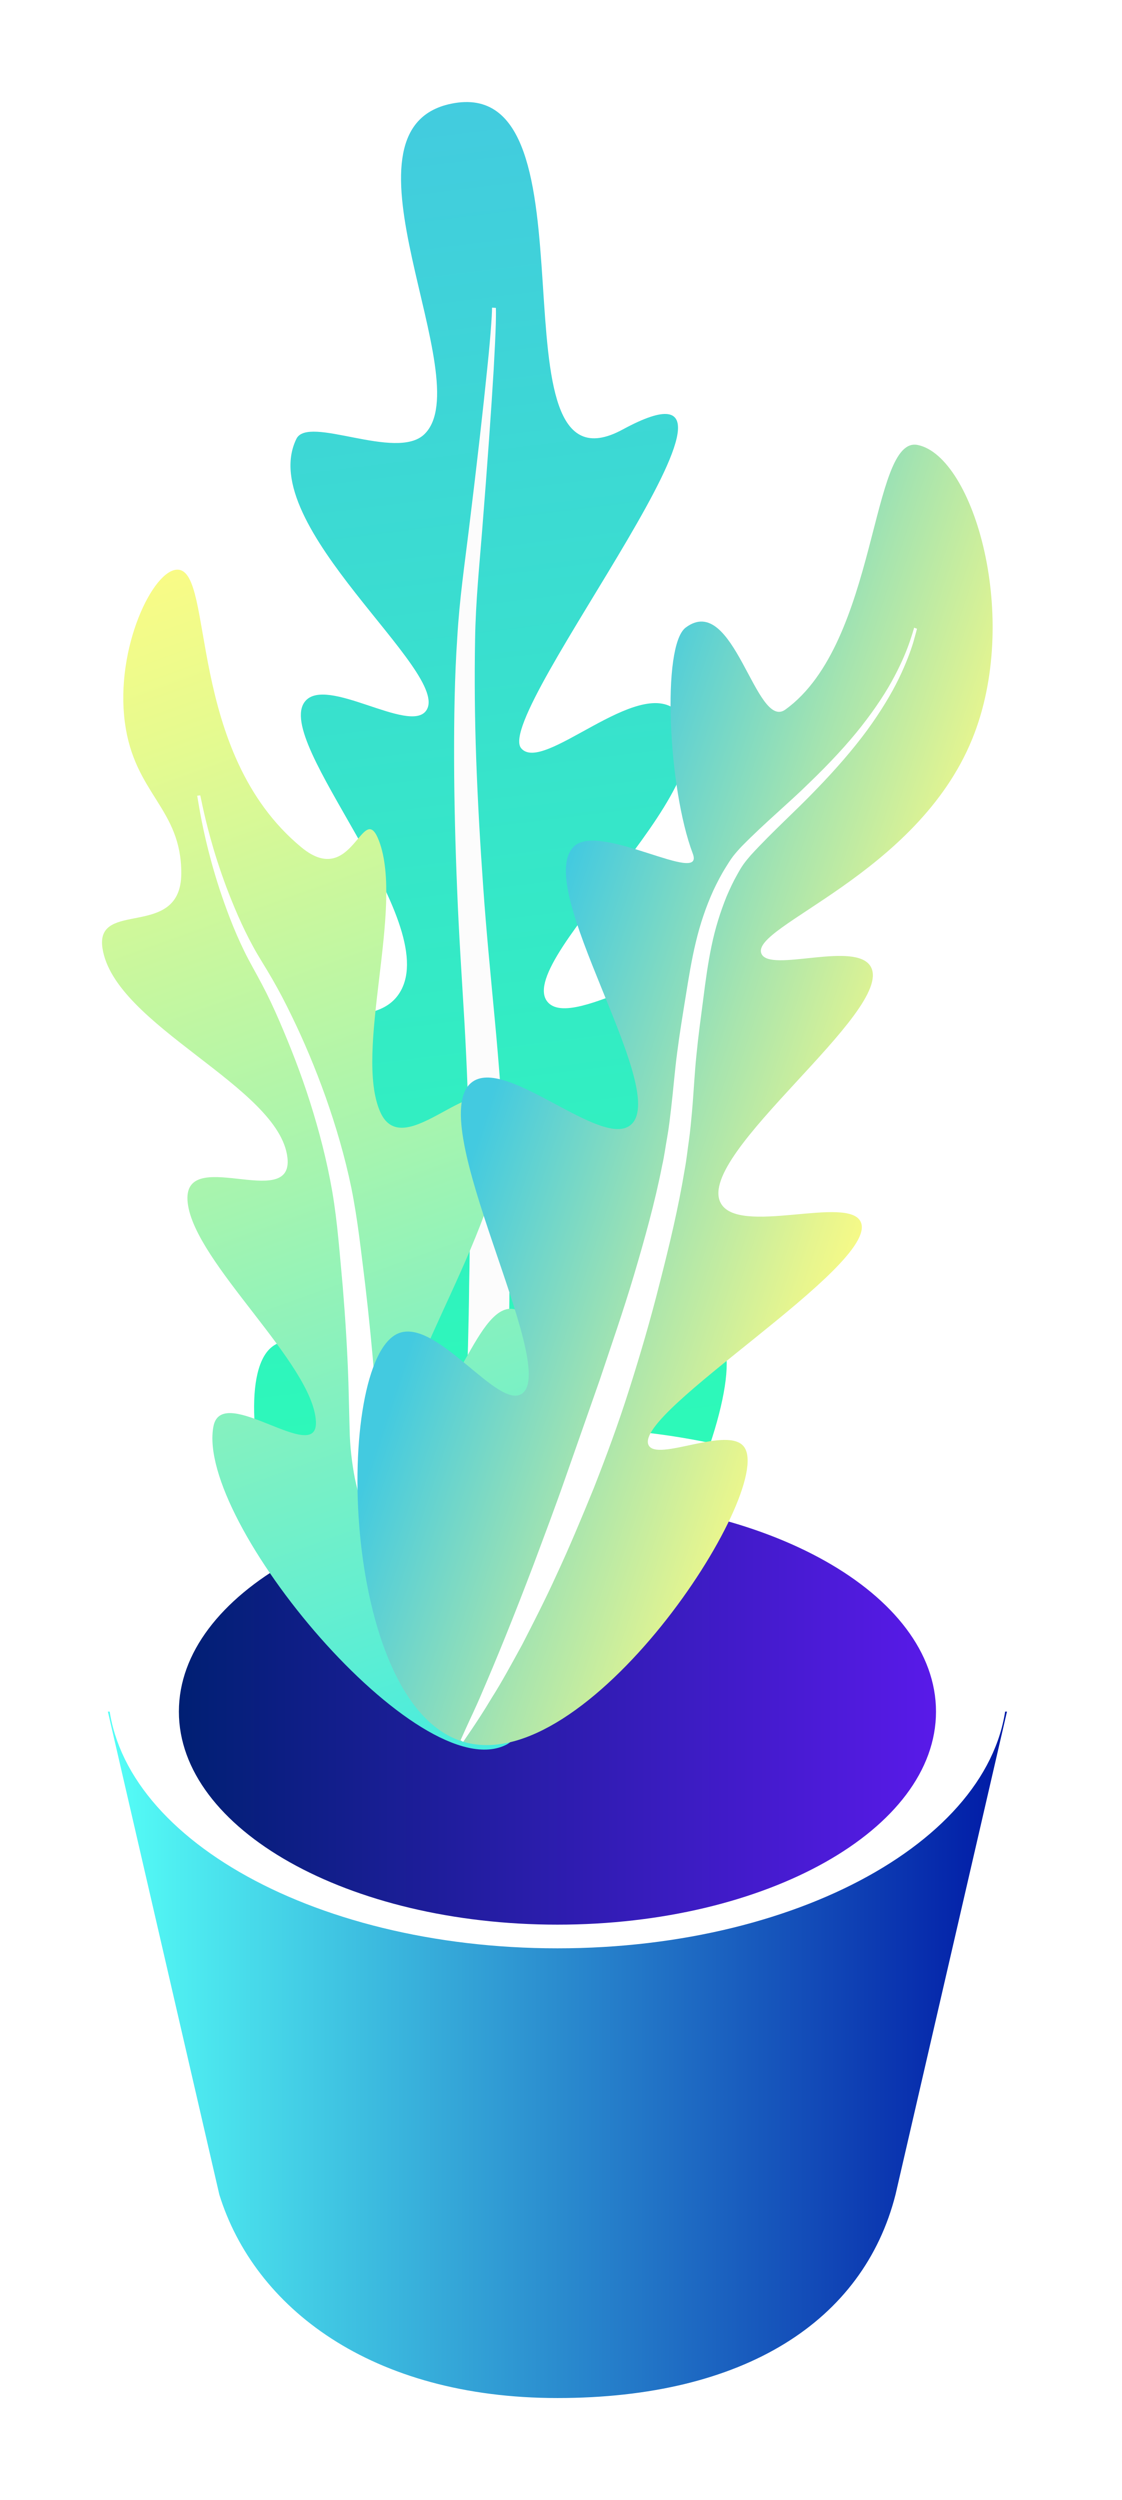 <svg width="44" height="98" viewBox="0 0 44 98" fill="none" xmlns="http://www.w3.org/2000/svg">
<g filter="url(#filter0_d_3149_5329)">
<path d="M17.69 2.066C12.81 3.076 18.842 12.913 16.637 15.026C15.537 16.08 12.082 14.257 11.623 15.203C9.964 18.6 17.773 24.383 16.709 25.86C16.048 26.774 12.79 24.472 11.963 25.494C10.68 27.076 17.358 34.087 15.691 36.884C14.678 38.586 11.551 37.101 10.605 38.719C8.923 41.605 16.97 49.493 15.691 51.212C14.928 52.238 11.856 49.706 10.605 50.846C8.484 52.781 11.856 65.089 17.385 65.91C23.742 66.852 29.853 52.154 28.235 50.479C27.269 49.477 23.449 53.031 22.472 51.948C20.809 50.113 30.415 38.288 28.575 36.147C27.387 34.767 22.428 38.538 21.454 37.25C20.164 35.539 29.208 28.267 26.541 25.86C25.017 24.484 21.288 28.36 20.437 27.329C19.301 25.953 31.369 11.069 24.419 14.836C18.977 17.787 23.742 0.814 17.69 2.066Z" fill="url(#paint0_linear_3149_5329)"/>
<path d="M19.447 10.069C19.447 10.069 19.455 10.286 19.443 10.7C19.431 11.115 19.403 11.719 19.36 12.483C19.269 14.017 19.114 16.206 18.905 18.83C18.802 20.142 18.655 21.563 18.631 23.048C18.604 24.545 18.616 26.127 18.675 27.761C18.734 29.395 18.829 31.086 18.952 32.804C19.071 34.519 19.245 36.257 19.407 38.004C19.573 39.751 19.696 41.522 19.811 43.252C19.914 44.987 19.981 46.701 19.977 48.36C19.985 50.018 19.894 51.628 19.775 53.145C19.633 54.662 19.479 56.095 19.253 57.403C19.158 58.059 19.039 58.687 18.916 59.279C18.806 59.87 18.675 60.43 18.552 60.953C18.303 61.999 18.058 62.901 17.824 63.633C17.602 64.37 17.412 64.941 17.27 65.324C17.131 65.71 17.056 65.915 17.056 65.915L16.91 65.871C16.91 65.871 16.945 65.654 17.009 65.247C17.072 64.841 17.187 64.253 17.29 63.492C17.349 63.114 17.408 62.696 17.468 62.241C17.531 61.786 17.606 61.295 17.662 60.768C17.796 59.717 17.919 58.526 18.026 57.23C18.137 55.934 18.216 54.525 18.287 53.036C18.331 51.547 18.382 49.974 18.398 48.343C18.438 46.714 18.418 45.027 18.41 43.313C18.378 41.594 18.315 39.859 18.216 38.109C18.113 36.362 17.994 34.603 17.927 32.868C17.856 31.138 17.812 29.431 17.808 27.777C17.804 26.123 17.828 24.525 17.931 23.008C18.018 21.479 18.228 20.07 18.386 18.766C18.707 16.158 18.952 13.985 19.106 12.459C19.186 11.699 19.237 11.095 19.265 10.688C19.296 10.282 19.296 10.06 19.296 10.06L19.447 10.069Z" fill="#FCFCFC"/>
<path d="M4.23 65.092C5.687 71.405 7.144 77.714 8.601 84.027C9.971 88.441 14.536 92 21.86 92C29.184 92 33.855 88.988 35.118 84.027L39.489 65.092C39.493 65.092 20.399 65.341 4.23 65.092Z" fill="url(#paint1_linear_3149_5329)"/>
<path d="M21.86 74.372C31.596 74.372 39.489 69.802 39.489 64.165C39.489 58.529 31.596 53.959 21.86 53.959C12.123 53.959 4.23 58.529 4.23 64.165C4.23 69.802 12.123 74.372 21.86 74.372Z" fill="white"/>
<path d="M21.861 73.444C30.06 73.444 36.706 69.705 36.706 65.093C36.706 60.481 30.06 56.742 21.861 56.742C13.662 56.742 7.015 60.481 7.015 65.093C7.015 69.705 13.662 73.444 21.861 73.444Z" fill="url(#paint2_linear_3149_5329)"/>
<path d="M6.974 20.33C6.016 20.294 4.512 23.389 4.896 26.315C5.268 29.132 7.117 29.68 7.109 32.239C7.101 34.855 3.729 33.238 4.018 35.165C4.477 38.208 10.968 40.595 11.273 43.388C11.506 45.525 7.089 42.837 7.362 45.159C7.639 47.509 12.278 51.445 12.389 53.723C12.476 55.482 8.708 52.182 8.371 53.908C7.647 57.631 16.446 68.148 19.866 66.385C21.948 65.31 23.301 50.604 20.309 49.361C18.678 48.684 17.76 54.11 16.288 52.617C15.603 51.92 20.645 44.241 19.589 41.512C18.841 39.585 15.84 43.698 14.91 41.585C13.873 39.23 15.848 33.588 14.867 30.972C14.226 29.269 13.85 32.888 11.823 31.217C7.283 27.47 8.415 20.387 6.974 20.33Z" fill="url(#paint3_linear_3149_5329)"/>
<path d="M7.853 29.176C7.853 29.176 7.885 29.333 7.948 29.622C8.011 29.912 8.11 30.339 8.257 30.87C8.403 31.401 8.605 32.045 8.874 32.766C9.147 33.482 9.48 34.291 9.927 35.108C10.149 35.519 10.422 35.929 10.679 36.38C10.94 36.831 11.186 37.302 11.427 37.801C11.906 38.779 12.361 39.857 12.765 40.988C13.165 42.119 13.521 43.319 13.778 44.562C14.032 45.822 14.162 47.086 14.321 48.349C14.471 49.621 14.594 50.893 14.697 52.149C14.744 52.777 14.792 53.4 14.815 54.016C14.843 54.62 14.922 55.159 15.041 55.715C15.274 56.825 15.639 57.88 16.038 58.87C16.442 59.856 16.889 60.766 17.313 61.603C18.18 63.273 18.991 64.625 19.549 65.579C19.838 66.054 19.933 66.67 19.233 65.809C18.88 65.378 18.461 64.847 18.006 64.219C17.547 63.591 17.052 62.867 16.545 62.05C16.042 61.228 15.528 60.319 15.061 59.305C14.59 58.294 14.178 57.176 13.917 55.952C13.798 55.344 13.723 54.676 13.711 54.052C13.695 53.445 13.679 52.825 13.664 52.205C13.624 50.962 13.545 49.698 13.442 48.442C13.323 47.178 13.236 45.907 13.03 44.707C12.82 43.492 12.512 42.316 12.156 41.194C11.799 40.067 11.384 39.016 10.952 38.014C10.739 37.523 10.517 37.044 10.279 36.597C10.046 36.151 9.793 35.724 9.579 35.285C9.155 34.416 8.855 33.591 8.609 32.85C8.368 32.11 8.194 31.454 8.067 30.91C7.94 30.367 7.861 29.936 7.81 29.643C7.762 29.349 7.734 29.192 7.734 29.192L7.853 29.176Z" fill="white"/>
<path d="M35.991 15.443C34.131 15.057 34.447 23.183 30.798 25.815C29.634 26.656 28.783 21.186 26.891 22.599C25.941 23.307 26.199 28.902 27.168 31.461C27.655 32.745 23.499 30.202 22.502 31.184C20.875 32.781 26.234 40.658 24.766 42.066C23.65 43.137 19.794 39.322 18.472 40.449C16.612 42.034 21.94 51.549 20.479 52.623C19.541 53.311 17.087 49.589 15.587 50.281C13.105 51.432 13.303 64.705 18.104 66.255C23 67.837 30.382 56.479 29.191 54.732C28.589 53.851 25.744 55.332 25.431 54.64C24.845 53.348 34.439 47.612 33.763 45.918C33.319 44.807 28.902 46.489 28.249 45.129C27.327 43.209 35.053 37.635 34.158 35.913C33.6 34.838 30.157 36.166 29.856 35.373C29.448 34.295 35.955 32.286 38.124 26.974C40.044 22.269 38.196 15.902 35.991 15.443Z" fill="url(#paint4_linear_3149_5329)"/>
<path d="M35.96 22.646C35.96 22.646 35.916 22.827 35.818 23.169C35.715 23.511 35.536 24.002 35.248 24.598C34.959 25.193 34.543 25.886 34.001 26.63C33.455 27.371 32.778 28.155 31.99 28.965C31.214 29.777 30.292 30.595 29.445 31.52C29.342 31.637 29.243 31.758 29.156 31.878C29.113 31.939 29.073 32.003 29.037 32.059L28.915 32.273C28.752 32.559 28.622 32.84 28.491 33.146C28.246 33.754 28.044 34.398 27.905 35.074C27.763 35.75 27.668 36.45 27.577 37.171C27.482 37.899 27.383 38.616 27.312 39.348C27.236 40.073 27.205 40.817 27.137 41.578C27.102 41.96 27.07 42.327 27.015 42.717C26.959 43.091 26.924 43.457 26.852 43.84C26.599 45.365 26.247 46.83 25.875 48.279C25.511 49.728 25.099 51.133 24.668 52.485C24.24 53.837 23.761 55.121 23.286 56.332C22.795 57.536 22.32 58.671 21.841 59.697C21.374 60.727 20.895 61.653 20.476 62.47C20.033 63.279 19.649 63.983 19.293 64.539C18.956 65.106 18.667 65.537 18.469 65.831C18.271 66.121 18.164 66.278 18.164 66.278L18.061 66.217C18.061 66.217 18.137 66.044 18.283 65.722C18.426 65.4 18.655 64.941 18.909 64.334C19.431 63.13 20.14 61.4 20.935 59.303C21.327 58.252 21.758 57.117 22.182 55.902C22.609 54.69 23.057 53.41 23.52 52.09C23.963 50.762 24.442 49.394 24.861 47.985C25.277 46.581 25.685 45.128 25.966 43.691C26.049 43.333 26.096 42.954 26.164 42.584C26.227 42.234 26.271 41.852 26.314 41.489C26.401 40.757 26.457 40.008 26.556 39.26C26.651 38.515 26.773 37.783 26.888 37.07C27.003 36.354 27.118 35.633 27.288 34.929C27.454 34.229 27.684 33.545 27.973 32.909C28.119 32.599 28.285 32.277 28.463 31.995L28.594 31.786C28.645 31.705 28.697 31.633 28.752 31.56C28.859 31.424 28.974 31.295 29.089 31.174C30.011 30.236 30.937 29.476 31.733 28.691C32.536 27.918 33.233 27.169 33.791 26.457C34.349 25.745 34.781 25.081 35.081 24.505C35.386 23.93 35.576 23.451 35.687 23.121C35.798 22.791 35.849 22.605 35.849 22.605L35.96 22.646Z" fill="white"/>
</g>
<defs>
<filter id="filter0_d_3149_5329" x="0" y="0" width="43.489" height="98" filterUnits="userSpaceOnUse" color-interpolation-filters="sRGB">
<feFlood flood-opacity="0" result="BackgroundImageFix"/>
<feColorMatrix in="SourceAlpha" type="matrix" values="0 0 0 0 0 0 0 0 0 0 0 0 0 0 0 0 0 0 127 0" result="hardAlpha"/>
<feOffset dy="2"/>
<feGaussianBlur stdDeviation="2"/>
<feComposite in2="hardAlpha" operator="out"/>
<feColorMatrix type="matrix" values="0 0 0 0 0 0 0 0 0 0 0 0 0 0 0 0 0 0 0.16 0"/>
<feBlend mode="normal" in2="BackgroundImageFix" result="effect1_dropShadow_3149_5329"/>
<feBlend mode="normal" in="SourceGraphic" in2="effect1_dropShadow_3149_5329" result="shape"/>
</filter>
<linearGradient id="paint0_linear_3149_5329" x1="21.649" y1="62.36" x2="14.047" y2="1.021" gradientUnits="userSpaceOnUse">
<stop offset="0.005" stop-color="#2AFFB4"/>
<stop offset="0.509" stop-color="#36E6C9"/>
<stop offset="1" stop-color="#43CAE0"/>
</linearGradient>
<linearGradient id="paint1_linear_3149_5329" x1="4.231" y1="78.544" x2="39.492" y2="78.544" gradientUnits="userSpaceOnUse">
<stop stop-color="#55FFF7"/>
<stop offset="1" stop-color="#0019A6"/>
</linearGradient>
<linearGradient id="paint2_linear_3149_5329" x1="7.017" y1="65.092" x2="36.708" y2="65.092" gradientUnits="userSpaceOnUse">
<stop stop-color="#001F73"/>
<stop offset="1" stop-color="#591AE9"/>
</linearGradient>
<linearGradient id="paint3_linear_3149_5329" x1="20.461" y1="67.091" x2="3.327" y2="19.141" gradientUnits="userSpaceOnUse">
<stop stop-color="#43ECE0"/>
<stop offset="0.485" stop-color="#A6F4AF"/>
<stop offset="0.832" stop-color="#E6FA8F"/>
<stop offset="0.995" stop-color="#FFFC83"/>
</linearGradient>
<linearGradient id="paint4_linear_3149_5329" x1="20.089" y1="38.461" x2="35.806" y2="43.657" gradientUnits="userSpaceOnUse">
<stop stop-color="#43CAE0"/>
<stop offset="0.485" stop-color="#A6E4AF"/>
<stop offset="0.832" stop-color="#E6F58F"/>
<stop offset="0.995" stop-color="#FFFC83"/>
</linearGradient>
</defs>
</svg>
